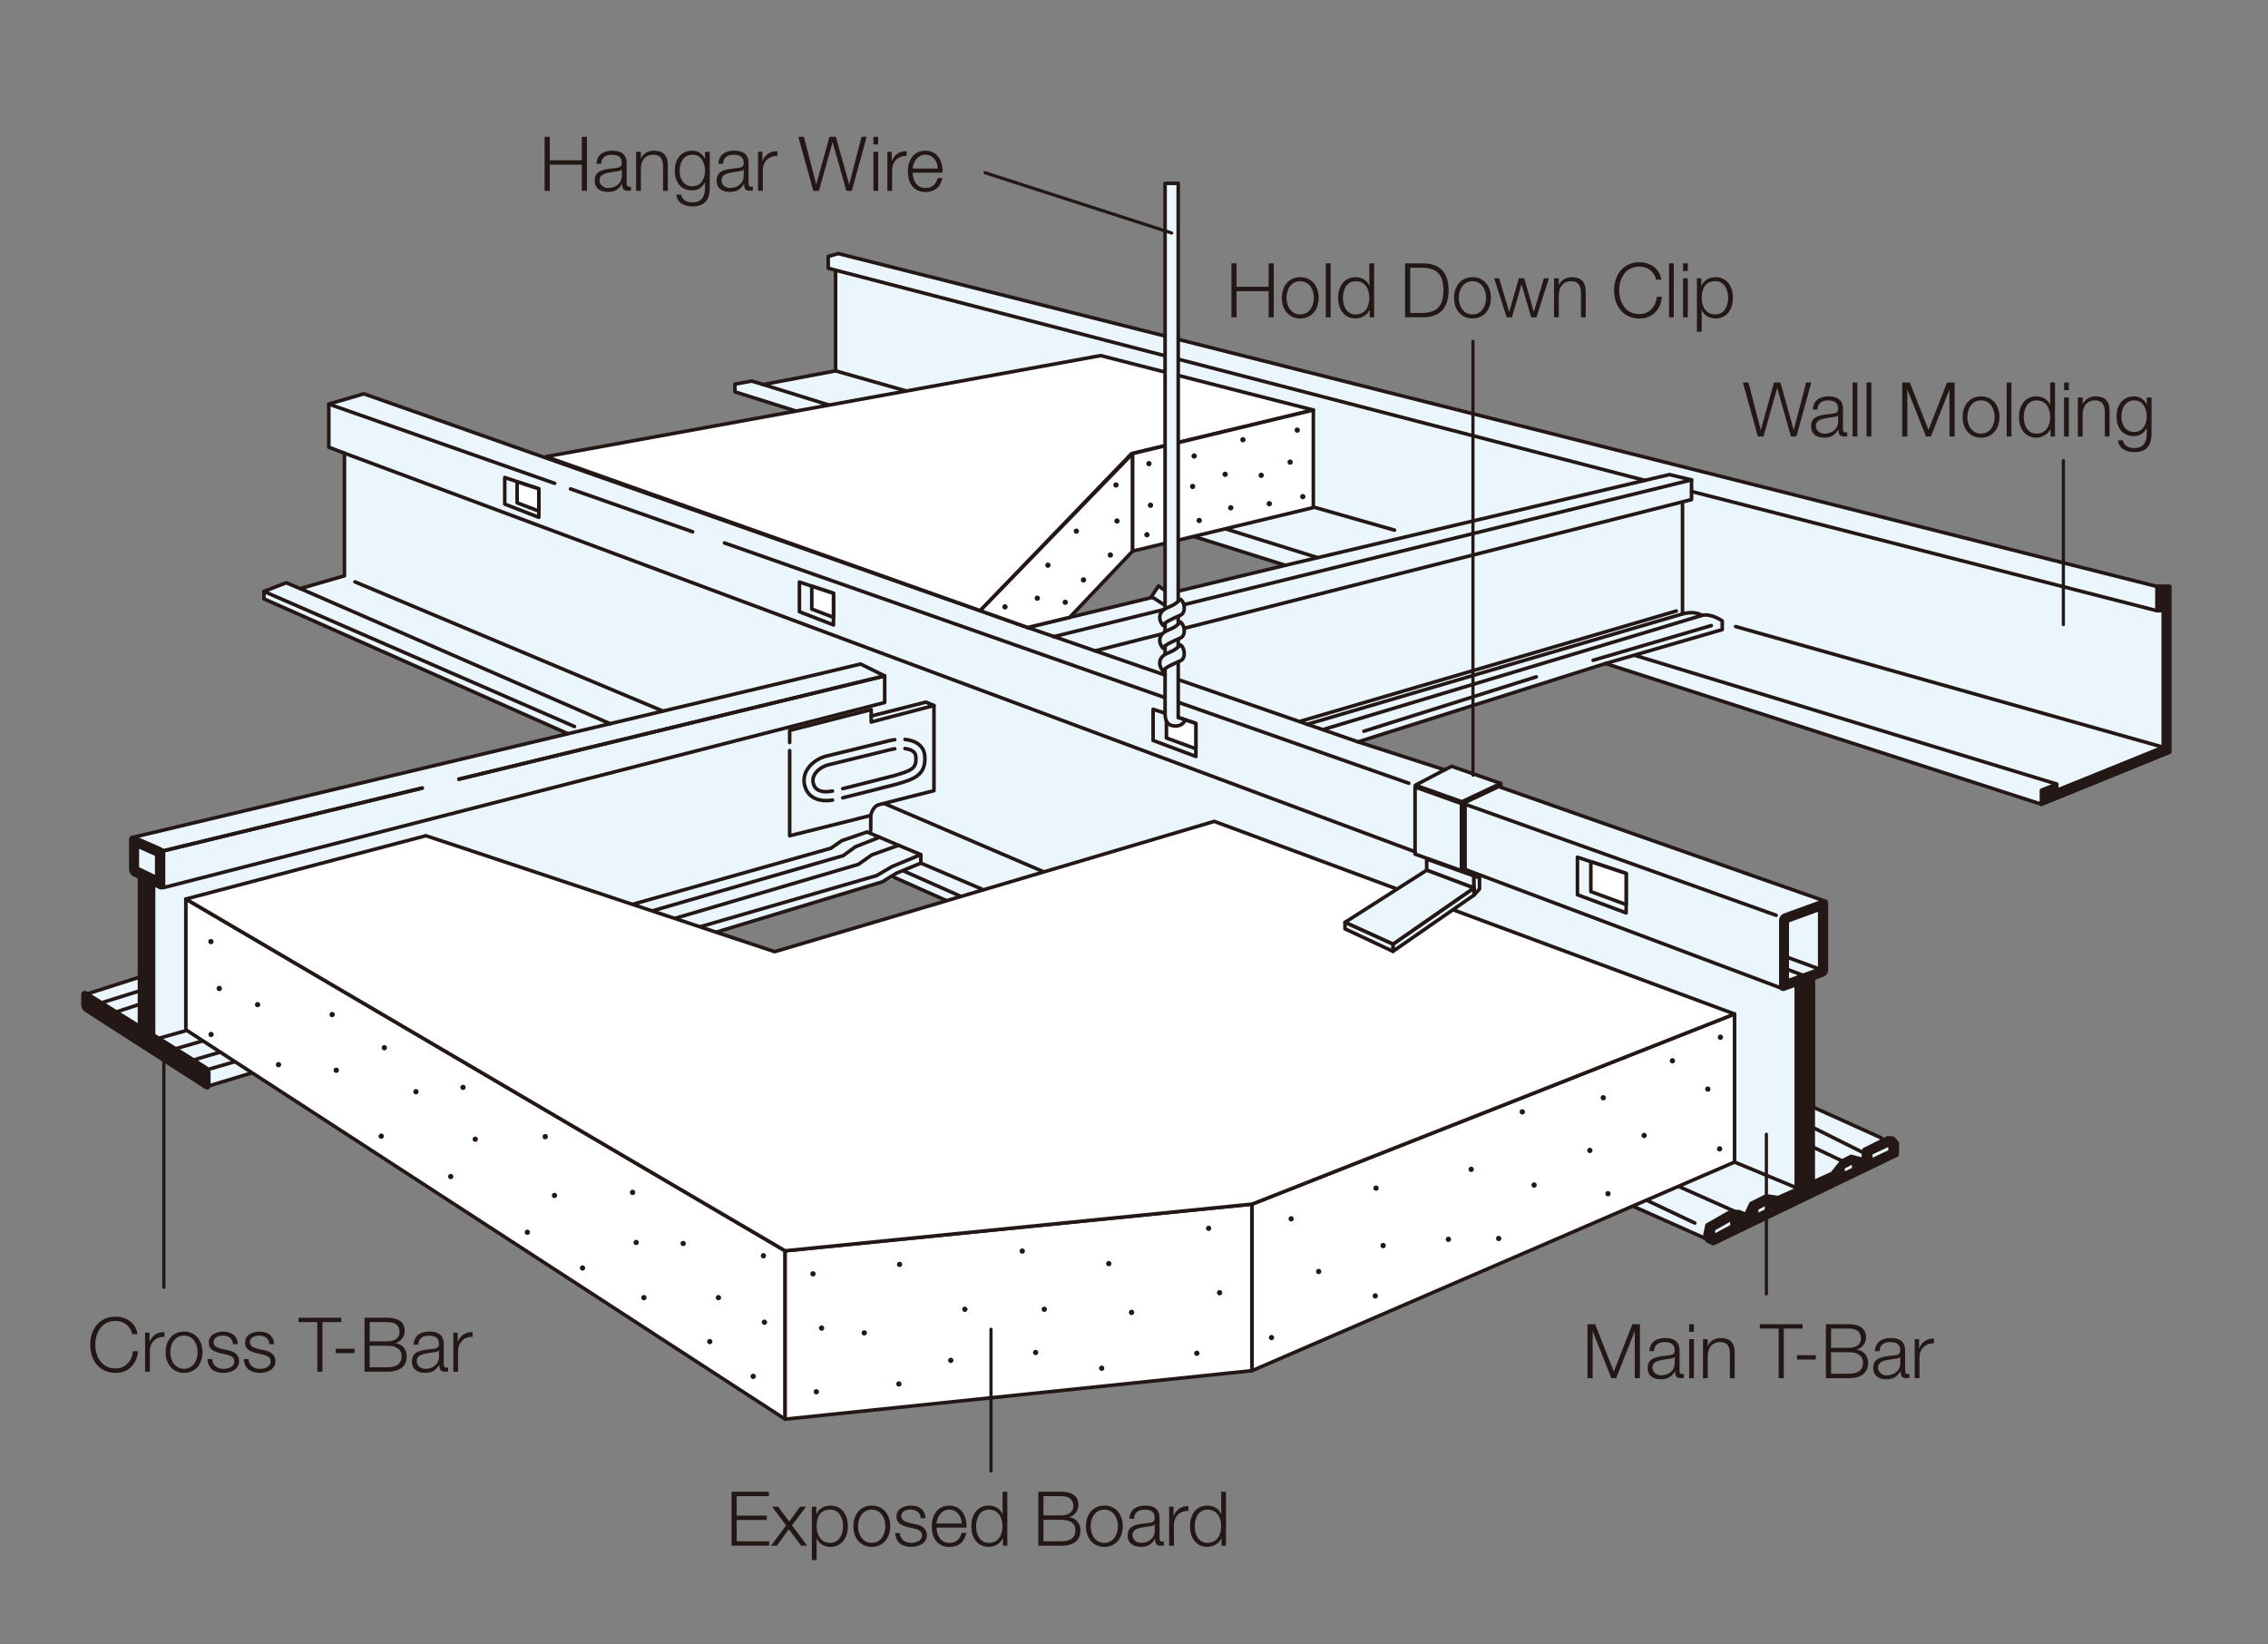 <?xml version="1.0" encoding="UTF-8"?>
<svg id="_レイヤー_2" data-name="レイヤー 2" xmlns="http://www.w3.org/2000/svg" width="400" height="290" viewBox="0 0 400 290">
  <rect x="0" y="0" width="400" height="290" fill="#808080" stroke="none"/>
  <defs>
    <style>
      .cls-1, .cls-2, .cls-3 {
        fill: none;
      }

      .cls-4 {
        fill: #fff;
      }

      .cls-4, .cls-2, .cls-5, .cls-6 {
        stroke-width: .63px;
      }

      .cls-4, .cls-2, .cls-5, .cls-6, .cls-3 {
        stroke: #231815;
        stroke-linecap: round;
        stroke-linejoin: round;
      }

      .cls-7, .cls-6 {
        fill: #eaf5fc;
      }

      .cls-8, .cls-5 {
        fill: #231815;
      }

      .cls-3 {
        stroke-width: .56px;
      }
    </style>
  </defs>
  <rect class="cls-1" x="0" y="-2.88" width="400" height="295.75"/>
  <g>
    <g>
      <path class="cls-7" d="M380.41,103.42L147.86,44.72l-1.79,.49v2.1l1.3,.34v17.75l-12.77,2.42-2.03-.61-2.94,.54v1.37l97.06,30.58-45.45,10.97-117.06-41.2-6.19,1.8v7.62l2.77,1.05v21.61l-7.79,2.26-2.49-1.03-3.92,1.53v1.3l53.61,23.79-76.9,18.31v6.09l1.34,.66v17.87l-9.43,2.82c-.29-.18-.54-.05-.54,.3v1.78c0,.35,.24,.78,.53,.97l21.12,13.56c.27,.17,.47,.05,.51-.23l120.37-36.5,.35-.17,143.72,63.77,30.61-14.82v-3.09l-12.05-5.45v-23.1l2.28-.93-.08-12.26-57.31-20.12v-.68l-8.66-3.02-1.24,.61-15.27-4.92,43.64-13.83,76.88,24.82,22.59-9.19v-29.22s-2.23,0-2.23,0Z"/>
      <polygon class="cls-2" points="36.69 188.6 154.61 154.41 157.32 152.82 162.4 150.71 158.48 149.07 155.12 147.65 152.93 146.72 148.47 148.25 146.54 149.59 27.96 183.12 36.69 188.6"/>
      <path class="cls-5" d="M36.82,191.45c0,.35-.24,.48-.53,.29l-21.12-13.56c-.29-.19-.53-.62-.53-.97v-1.78c0-.35,.24-.48,.54-.3l21.11,13.13c.29,.18,.54,.62,.54,.96v2.23Z"/>
      <polygon class="cls-5" points="27.08 183.61 24.6 182.35 24.6 153.91 27.08 155.17 27.08 183.61"/>
      <path class="cls-5" d="M28.78,156.15c0,.35-.25,.51-.57,.35l-4.57-2.25c-.31-.15-.57-.56-.57-.91v-5.27c0-.35,.26-.52,.58-.39l4.54,1.98c.32,.13,.58,.53,.58,.87v5.61Z"/>
      <polygon class="cls-6" points="27.64 154.78 24.22 153.12 24.22 149.2 27.64 150.72 27.64 154.78"/>
      <polyline class="cls-2" points="80.93 137.41 156.03 119.2 151.78 117.1 23.26 147.71 28.84 150.04 74.47 138.98"/>
      <path class="cls-2" d="M80.93,137.41c19.29-4.68,75.1-18.21,75.1-18.21v4.69L28.84,156.53v-6.49l45.62-11.07"/>
      <path class="cls-2" d="M164.72,124.42v15.02s-8.59,2.15-9.72,2.47c-1.15,.33-1.43,1.9-1.43,1.9l-14.3,3.58v-15.02"/>
      <polygon class="cls-2" points="164.72 124.42 153.65 127.33 153.65 126.27 163.3 123.82 164.72 124.42"/>
      <polyline class="cls-2" points="139.27 130.94 139.27 128.81 153.65 125.14 153.65 126.27"/>
      <polyline class="cls-2" points="31 184.94 148.72 150.89 150.86 149.33 155.12 147.65"/>
      <polyline class="cls-2" points="34.12 186.93 151.4 152.43 153.75 150.76 158.48 149.07"/>
      <polyline class="cls-2" points="36.57 191.58 155.62 155.51 158.1 153.99 162.4 152.21 162.4 150.71"/>
      <line class="cls-2" x1="15.41" y1="175.27" x2="24.6" y2="172.32"/>
      <line class="cls-2" x1="17.97" y1="176.82" x2="24.6" y2="174.75"/>
      <line class="cls-2" x1="20.51" y1="178.45" x2="24.6" y2="177.12"/>
      <polyline class="cls-2" points="100.02 129.33 46.55 105.61 46.55 104.3 50.47 102.77 52.96 103.8 60.75 101.54 60.75 79.92 57.99 78.87 57.99 71.26 64.17 69.45 181.24 110.66 226.69 99.69 129.62 69.1 129.62 67.74 132.57 67.2 134.6 67.81 147.37 65.4 147.37 47.65 146.07 47.3 146.07 45.21 147.86 44.72 380.41 103.42 382.64 103.42 382.64 132.64 360.04 141.83 283.16 117.01 239.52 130.83 254.79 135.76 256.03 135.14 264.68 138.16 264.68 138.84 322 158.96 322.07 171.22 319.79 172.15 319.79 195.25 331.84 200.69 331.84 203.79 301.23 218.6 157.23 154.51"/>
      <line class="cls-2" x1="147.37" y1="65.4" x2="245.95" y2="93.49"/>
      <line class="cls-2" x1="181.24" y1="110.66" x2="239.52" y2="130.83"/>
      <line class="cls-2" x1="319.79" y1="198.86" x2="328.7" y2="203.31"/>
      <line class="cls-2" x1="319.79" y1="202.31" x2="325.14" y2="204.85"/>
      <polygon class="cls-2" points="286.8 160.99 278.21 157.79 278.21 151.17 286.8 154.03 286.8 160.99"/>
      <polygon class="cls-4" points="286.8 159.52 280.57 157.23 280.57 151.96 286.8 154.03 286.8 159.52"/>
      <polygon class="cls-2" points="210.91 133.4 203.37 130.58 203.37 125.08 210.91 127.57 210.91 133.4"/>
      <polygon class="cls-4" points="210.91 132.05 205.72 130.14 205.72 125.87 210.91 127.57 210.91 132.05"/>
      <polygon class="cls-2" points="147 110.21 140.99 107.88 140.99 102.64 147 104.63 147 110.21"/>
      <polygon class="cls-4" points="147 108.87 143.17 107.41 143.17 103.39 147 104.63 147 108.87"/>
      <polygon class="cls-2" points="95.03 91.23 89.02 88.9 89.02 84.21 95.03 86.21 95.03 91.23"/>
      <polygon class="cls-4" points="95.03 90.13 91.2 88.67 91.2 84.96 95.03 86.21 95.03 90.13"/>
      <line class="cls-2" x1="134.6" y1="67.81" x2="232.3" y2="98.31"/>
      <polyline class="cls-2" points="185.8 112.28 298.33 84.63 298.33 88.1 193.16 114.78"/>
      <path class="cls-2" d="M283.16,117.01l20.59-5.98v-1.53s-1.95-1.39-3.61-.97c-.56-.42-1.81-.69-3.33-.28s-66.29,19.49-66.29,19.49"/>
      <line class="cls-2" x1="233.31" y1="128.67" x2="300.14" y2="108.53"/>
      <line class="cls-2" x1="240.54" y1="128.95" x2="270.96" y2="119.36"/>
      <line class="cls-2" x1="280.97" y1="116.44" x2="301.82" y2="110.32"/>
      <polyline class="cls-2" points="254.79 135.76 249.63 138.47 257.83 141.39 264.68 138.16"/>
      <line class="cls-2" x1="257.83" y1="141.77" x2="264.68" y2="138.54"/>
      <polygon class="cls-2" points="257.76 153.54 249.57 150.62 249.57 138.79 257.76 141.71 257.76 153.54"/>
      <polygon class="cls-2" points="258.39 152.99 257.76 153.54 257.76 141.45 258.39 141.83 258.39 152.99"/>
      <line class="cls-2" x1="258.31" y1="153.29" x2="314.14" y2="174.25"/>
      <path class="cls-5" d="M322.12,171.08c0,.35-.27,.73-.59,.85l-6.86,2.49c-.33,.12-.59-.07-.59-.42v-11.74c0-.35,.27-.73,.59-.85l6.86-2.49c.33-.12,.59,.07,.59,.42v11.74Z"/>
      <line class="cls-2" x1="258.39" y1="141.83" x2="313.25" y2="161.41"/>
      <line class="cls-2" x1="97.83" y1="85.24" x2="57.99" y2="71.26"/>
      <line class="cls-2" x1="122.16" y1="93.78" x2="100.62" y2="86.22"/>
      <line class="cls-2" x1="248.46" y1="138.12" x2="127.77" y2="95.75"/>
      <line class="cls-2" x1="46.55" y1="104.3" x2="101.32" y2="128.12"/>
      <line class="cls-2" x1="62.6" y1="102.61" x2="116.87" y2="125.38"/>
      <line class="cls-2" x1="52.96" y1="103.8" x2="107.62" y2="127.63"/>
      <line class="cls-2" x1="173.14" y1="156.78" x2="162.4" y2="152.21"/>
      <line class="cls-2" x1="169.47" y1="158.08" x2="159.36" y2="153.59"/>
      <line class="cls-2" x1="60.75" y1="79.92" x2="249.57" y2="150.21"/>
      <polyline class="cls-2" points="226.69 99.69 294.44 83.69 298.33 84.63"/>
      <line class="cls-2" x1="296.74" y1="88.64" x2="296.74" y2="108.25"/>
      <line class="cls-2" x1="380.41" y1="107.7" x2="298.33" y2="86.67"/>
      <polygon class="cls-5" points="360.04 141.83 360.04 139.36 362.74 138.27 362.74 139.37 381.52 131.77 381.52 107.7 380.41 107.7 380.41 103.42 382.64 103.42 382.64 132.64 360.04 141.83"/>
      <line class="cls-2" x1="288.36" y1="115.58" x2="362.74" y2="138.27"/>
      <line class="cls-2" x1="306.1" y1="110.49" x2="381.52" y2="131.77"/>
      <line class="cls-2" x1="147.37" y1="47.65" x2="290" y2="84.69"/>
      <line class="cls-2" x1="156" y1="141.72" x2="185.59" y2="154.39"/>
      <line class="cls-2" x1="153.57" y1="143.82" x2="153.57" y2="146.47"/>
      <g>
        <polygon class="cls-4" points="172.88 107.69 96.3 80.53 194.12 62.71 231.63 72.31 199.57 79.99 172.88 107.69"/>
        <polygon class="cls-4" points="172.88 107.69 181.24 110.66 188.66 108.87 199.76 97.19 199.76 79.99 172.88 107.69"/>
        <polygon class="cls-4" points="231.63 89.51 199.76 97.19 199.76 79.99 231.63 72.31 231.63 89.51"/>
        <g>
          <path class="cls-8" d="M177.72,107.02c0,.26-.21,.47-.47,.47s-.47-.21-.47-.47,.21-.47,.47-.47,.47,.21,.47,.47Z"/>
          <path class="cls-8" d="M183.41,105.49c0,.26-.21,.47-.47,.47s-.47-.21-.47-.47,.21-.47,.47-.47,.47,.21,.47,.47Z"/>
          <path class="cls-8" d="M185.29,99.67c0,.26-.21,.47-.47,.47s-.47-.21-.47-.47,.21-.47,.47-.47,.47,.21,.47,.47Z"/>
          <path class="cls-8" d="M188.34,106.21c0,.26-.21,.47-.47,.47s-.47-.21-.47-.47,.21-.47,.47-.47,.47,.21,.47,.47Z"/>
          <circle class="cls-8" cx="191.09" cy="102.27" r=".47"/>
          <path class="cls-8" d="M190.3,93.67c0,.26-.21,.47-.47,.47s-.47-.21-.47-.47,.21-.47,.47-.47,.47,.21,.47,.47Z"/>
          <circle class="cls-8" cx="195.83" cy="97.88" r=".47"/>
          <path class="cls-8" d="M197.47,91.88c0,.26-.21,.47-.47,.47s-.47-.21-.47-.47,.21-.47,.47-.47,.47,.21,.47,.47Z"/>
          <path class="cls-8" d="M197.29,85.52c0,.26-.21,.47-.47,.47s-.47-.21-.47-.47,.21-.47,.47-.47,.47,.21,.47,.47Z"/>
          <path class="cls-8" d="M203.11,81.76c0,.26-.21,.47-.47,.47s-.47-.21-.47-.47,.21-.47,.47-.47,.47,.21,.47,.47Z"/>
          <path class="cls-8" d="M211.08,80.42c0,.26-.21,.47-.47,.47s-.47-.21-.47-.47,.21-.47,.47-.47,.47,.21,.47,.47Z"/>
          <path class="cls-8" d="M219.68,77.55c0,.26-.21,.47-.47,.47s-.47-.21-.47-.47,.21-.47,.47-.47,.47,.21,.47,.47Z"/>
          <path class="cls-8" d="M229.26,75.85c0,.26-.21,.47-.47,.47s-.47-.21-.47-.47,.21-.47,.47-.47,.47,.21,.47,.47Z"/>
          <path class="cls-8" d="M228.01,81.49c0,.26-.21,.47-.47,.47s-.47-.21-.47-.47,.21-.47,.47-.47,.47,.21,.47,.47Z"/>
          <path class="cls-8" d="M230.24,87.58c0,.26-.21,.47-.47,.47s-.47-.21-.47-.47,.21-.47,.47-.47,.47,.21,.47,.47Z"/>
          <path class="cls-8" d="M222.9,83.82c0,.26-.21,.47-.47,.47s-.47-.21-.47-.47,.21-.47,.47-.47,.47,.21,.47,.47Z"/>
          <path class="cls-8" d="M224.33,88.83c0,.26-.21,.47-.47,.47s-.47-.21-.47-.47,.21-.47,.47-.47,.47,.21,.47,.47Z"/>
          <path class="cls-8" d="M217.53,89.55c0,.26-.21,.47-.47,.47s-.47-.21-.47-.47,.21-.47,.47-.47,.47,.21,.47,.47Z"/>
          <path class="cls-8" d="M216.54,83.64c0,.26-.21,.47-.47,.47s-.47-.21-.47-.47,.21-.47,.47-.47,.47,.21,.47,.47Z"/>
          <path class="cls-8" d="M210.81,85.79c0,.26-.21,.47-.47,.47s-.47-.21-.47-.47,.21-.47,.47-.47,.47,.21,.47,.47Z"/>
          <path class="cls-8" d="M211.97,91.79c0,.26-.21,.47-.47,.47s-.47-.21-.47-.47,.21-.47,.47-.47,.47,.21,.47,.47Z"/>
          <path class="cls-8" d="M203.38,89.1c0,.26-.21,.47-.47,.47s-.47-.21-.47-.47,.21-.47,.47-.47,.47,.21,.47,.47Z"/>
          <path class="cls-8" d="M202.75,94.3c0,.26-.21,.47-.47,.47s-.47-.21-.47-.47,.21-.47,.47-.47,.47,.21,.47,.47Z"/>
        </g>
      </g>
      <polygon class="cls-5" points="319.79 208.13 316.8 209.45 316.8 173.28 319.79 171.96 319.79 208.13"/>
      <line class="cls-2" x1="298.91" y1="215.68" x2="289.64" y2="211.3"/>
      <line class="cls-2" x1="295.07" y1="208.79" x2="306.99" y2="214.09"/>
      <line class="cls-2" x1="305.92" y1="204.93" x2="316.8" y2="209.45"/>
      <g>
        <path class="cls-2" d="M148.64,140.69l2.02-.5,7.51-1.91,.26-.08c2.61-.77,5.08-1.5,4.64-5.12-.1-.81-.54-1.49-1.27-1.98-.59-.39-1.35-.61-2.18-.7"/>
        <path class="cls-2" d="M159.61,132.01c.51,.07,.98,.2,1.32,.42,.35,.23,.53,.5,.57,.85,.26,2.19-.64,2.57-3.53,3.42l-.26,.08-7.43,1.89-1.65,.41"/>
        <path class="cls-2" d="M146.82,139.5c-1.21,.23-2.82,.25-3.31-1.12-.21-.57-.18-1.13,.08-1.65,.39-.79,1.3-1.49,2.37-1.82,0,0,10.99-2.69,11-2.69,.28-.08,.56-.13,.84-.17"/>
        <path class="cls-2" d="M157.8,130.44c-.42,.06-.85,.13-1.28,.26,.01,0,.04,0,.05-.01l-11.07,2.71c-1.49,.46-2.73,1.45-3.31,2.63-.45,.91-.51,1.91-.15,2.89,.64,1.77,2.4,2.54,4.79,2.18"/>
      </g>
      <g>
        <polygon class="cls-6" points="206.33 104.74 204.32 103.33 203.08 105.21 205.73 106.92 206.33 104.74"/>
        <path class="cls-6" d="M207.8,126.56s.8,.21,1.18,.39c-.21,.73-.94,1.14-1.88,1.07-1.11-.09-1.62-.77-1.62-2.22V32.34h2.32V126.56Z"/>
        <path class="cls-6" d="M208.17,105.68c.77,.43,1.07,2.35,0,2.82-.54,.24-2.97,1.24-3.04,1.8-.56-.56-1.2-2.14,.56-3.04,.67-.34,1.58-.56,2.48-1.58Z"/>
        <path class="cls-6" d="M208.17,109.7c.77,.43,1.07,2.35,0,2.82-.54,.24-2.97,1.24-3.04,1.8-.56-.56-1.2-2.14,.56-3.04,.67-.34,1.58-.56,2.48-1.58Z"/>
        <path class="cls-6" d="M208.17,113.72c.77,.43,1.07,2.35,0,2.82-.54,.24-2.97,1.24-3.04,1.8-.56-.56-1.2-2.14,.56-3.04,.67-.34,1.58-.56,2.48-1.58Z"/>
      </g>
      <g>
        <polygon class="cls-4" points="138.47 250.27 32.78 181.6 32.78 158.54 138.47 220.58 138.47 250.27"/>
        <polygon class="cls-4" points="138.47 250.27 220.82 241.72 220.82 212.35 138.47 220.58 138.47 250.27"/>
        <polygon class="cls-4" points="305.92 204.93 220.82 241.72 220.82 212.35 305.92 178.82 305.92 204.93"/>
        <g>
          <path class="cls-8" d="M37.67,166.05c0,.26-.21,.47-.47,.47s-.47-.21-.47-.47,.21-.47,.47-.47,.47,.21,.47,.47Z"/>
          <circle class="cls-8" cx="38.67" cy="174.32" r=".47"/>
          <path class="cls-8" d="M45.9,177.17c0,.26-.21,.47-.47,.47s-.47-.21-.47-.47,.21-.47,.47-.47,.47,.21,.47,.47Z"/>
          <path class="cls-8" d="M37.7,182.43c0,.26-.21,.47-.47,.47s-.47-.21-.47-.47,.21-.47,.47-.47,.47,.21,.47,.47Z"/>
          <path class="cls-8" d="M49.59,187.75c0,.26-.21,.47-.47,.47s-.47-.21-.47-.47,.21-.47,.47-.47,.47,.21,.47,.47Z"/>
          <path class="cls-8" d="M59.05,178.92c0,.26-.21,.47-.47,.47s-.47-.21-.47-.47,.21-.47,.47-.47,.47,.21,.47,.47Z"/>
          <circle class="cls-8" cx="59.3" cy="188.74" r=".47"/>
          <path class="cls-8" d="M68.25,184.77c0,.26-.21,.47-.47,.47s-.47-.21-.47-.47,.21-.47,.47-.47,.47,.21,.47,.47Z"/>
          <path class="cls-8" d="M73.83,192.52c0,.26-.21,.47-.47,.47s-.47-.21-.47-.47,.21-.47,.47-.47,.47,.21,.47,.47Z"/>
          <path class="cls-8" d="M67.71,200.37c0,.26-.21,.47-.47,.47s-.47-.21-.47-.47,.21-.47,.47-.47,.47,.21,.47,.47Z"/>
          <path class="cls-8" d="M79.96,207.48c0,.26-.21,.47-.47,.47s-.47-.21-.47-.47,.21-.47,.47-.47,.47,.21,.47,.47Z"/>
          <circle class="cls-8" cx="96.16" cy="200.45" r=".47"/>
          <path class="cls-8" d="M98.26,210.82c0,.26-.21,.47-.47,.47s-.47-.21-.47-.47,.21-.47,.47-.47,.47,.21,.47,.47Z"/>
          <circle class="cls-8" cx="111.57" cy="210.28" r=".47"/>
          <path class="cls-8" d="M112.67,219.11c0,.26-.21,.47-.47,.47s-.47-.21-.47-.47,.21-.47,.47-.47,.47,.21,.47,.47Z"/>
          <path class="cls-8" d="M103.21,223.61c0,.26-.21,.47-.47,.47s-.47-.21-.47-.47,.21-.47,.47-.47,.47,.21,.47,.47Z"/>
          <path class="cls-8" d="M114.03,228.84c0,.26-.21,.47-.47,.47s-.47-.21-.47-.47,.21-.47,.47-.47,.47,.21,.47,.47Z"/>
          <path class="cls-8" d="M120.96,219.29c0,.26-.21,.47-.47,.47s-.47-.21-.47-.47,.21-.47,.47-.47,.47,.21,.47,.47Z"/>
          <path class="cls-8" d="M135.11,221.45c0,.26-.21,.47-.47,.47s-.47-.21-.47-.47,.21-.47,.47-.47,.47,.21,.47,.47Z"/>
          <path class="cls-8" d="M127.18,228.84c0,.26-.21,.47-.47,.47s-.47-.21-.47-.47,.21-.47,.47-.47,.47,.21,.47,.47Z"/>
          <path class="cls-8" d="M125.65,236.59c0,.26-.21,.47-.47,.47s-.47-.21-.47-.47,.21-.47,.47-.47,.47,.21,.47,.47Z"/>
          <path class="cls-8" d="M135.29,233.17c0,.26-.21,.47-.47,.47s-.47-.21-.47-.47,.21-.47,.47-.47,.47,.21,.47,.47Z"/>
          <path class="cls-8" d="M133.31,242.72c0,.26-.21,.47-.47,.47s-.47-.21-.47-.47,.21-.47,.47-.47,.47,.21,.47,.47Z"/>
          <path class="cls-8" d="M93.48,217.31c0,.26-.21,.47-.47,.47s-.47-.21-.47-.47,.21-.47,.47-.47,.47,.21,.47,.47Z"/>
          <path class="cls-8" d="M82.13,191.76c0,.26-.21,.47-.47,.47s-.47-.21-.47-.47,.21-.47,.47-.47,.47,.21,.47,.47Z"/>
          <path class="cls-8" d="M84.29,200.9c0,.26-.21,.47-.47,.47s-.47-.21-.47-.47,.21-.47,.47-.47,.47,.21,.47,.47Z"/>
        </g>
        <g>
          <path class="cls-8" d="M143.85,224.64c0,.26-.21,.47-.47,.47s-.47-.21-.47-.47,.21-.47,.47-.47,.47,.21,.47,.47Z"/>
          <path class="cls-8" d="M145.37,234.21c0,.26-.21,.47-.47,.47s-.47-.21-.47-.47,.21-.47,.47-.47,.47,.21,.47,.47Z"/>
          <path class="cls-8" d="M144.44,245.44c0,.26-.21,.47-.47,.47s-.47-.21-.47-.47,.21-.47,.47-.47,.47,.21,.47,.47Z"/>
          <path class="cls-8" d="M152.9,235.05c0,.26-.21,.47-.47,.47s-.47-.21-.47-.47,.21-.47,.47-.47,.47,.21,.47,.47Z"/>
          <path class="cls-8" d="M159,244.06c0,.26-.21,.47-.47,.47s-.47-.21-.47-.47,.21-.47,.47-.47,.47,.21,.47,.47Z"/>
          <path class="cls-8" d="M168.15,239.9c0,.26-.21,.47-.47,.47s-.47-.21-.47-.47,.21-.47,.47-.47,.47,.21,.47,.47Z"/>
          <path class="cls-8" d="M170.64,230.89c0,.26-.21,.47-.47,.47s-.47-.21-.47-.47,.21-.47,.47-.47,.47,.21,.47,.47Z"/>
          <path class="cls-8" d="M180.76,220.63c0,.26-.21,.47-.47,.47s-.47-.21-.47-.47,.21-.47,.47-.47,.47,.21,.47,.47Z"/>
          <path class="cls-8" d="M184.65,230.89c0,.26-.21,.47-.47,.47s-.47-.21-.47-.47,.21-.47,.47-.47,.47,.21,.47,.47Z"/>
          <path class="cls-8" d="M183.12,238.51c0,.26-.21,.47-.47,.47s-.47-.21-.47-.47,.21-.47,.47-.47,.47,.21,.47,.47Z"/>
          <path class="cls-8" d="M196.02,222.84c0,.26-.21,.47-.47,.47s-.47-.21-.47-.47,.21-.47,.47-.47,.47,.21,.47,.47Z"/>
          <circle class="cls-8" cx="199.57" cy="231.44" r=".47"/>
          <path class="cls-8" d="M194.77,241.29c0,.26-.21,.47-.47,.47s-.47-.21-.47-.47,.21-.47,.47-.47,.47,.21,.47,.47Z"/>
          <path class="cls-8" d="M211.55,238.65c0,.26-.21,.47-.47,.47s-.47-.21-.47-.47,.21-.47,.47-.47,.47,.21,.47,.47Z"/>
          <path class="cls-8" d="M215.57,227.97c0,.26-.21,.47-.47,.47s-.47-.21-.47-.47,.21-.47,.47-.47,.47,.21,.47,.47Z"/>
          <path class="cls-8" d="M213.63,216.61c0,.26-.21,.47-.47,.47s-.47-.21-.47-.47,.21-.47,.47-.47,.47,.21,.47,.47Z"/>
          <path class="cls-8" d="M159.13,222.98c0,.26-.21,.47-.47,.47s-.47-.21-.47-.47,.21-.47,.47-.47,.47,.21,.47,.47Z"/>
        </g>
        <g>
          <path class="cls-8" d="M228.19,214.94c0,.26-.21,.47-.47,.47s-.47-.21-.47-.47,.21-.47,.47-.47,.47,.21,.47,.47Z"/>
          <path class="cls-8" d="M233.04,224.23c0,.26-.21,.47-.47,.47s-.47-.21-.47-.47,.21-.47,.47-.47,.47,.21,.47,.47Z"/>
          <path class="cls-8" d="M224.72,235.88c0,.26-.21,.47-.47,.47s-.47-.21-.47-.47,.21-.47,.47-.47,.47,.21,.47,.47Z"/>
          <path class="cls-8" d="M243.02,228.53c0,.26-.21,.47-.47,.47s-.47-.21-.47-.47,.21-.47,.47-.47,.47,.21,.47,.47Z"/>
          <circle class="cls-8" cx="243.94" cy="219.66" r=".47"/>
          <circle class="cls-8" cx="242.69" cy="209.53" r=".47"/>
          <path class="cls-8" d="M259.94,206.21c0,.26-.21,.47-.47,.47s-.47-.21-.47-.47,.21-.47,.47-.47,.47,.21,.47,.47Z"/>
          <path class="cls-8" d="M255.92,218.55c0,.26-.21,.47-.47,.47s-.47-.21-.47-.47,.21-.47,.47-.47,.47,.21,.47,.47Z"/>
          <path class="cls-8" d="M264.79,218.41c0,.26-.21,.47-.47,.47s-.47-.21-.47-.47,.21-.47,.47-.47,.47,.21,.47,.47Z"/>
          <path class="cls-8" d="M271.03,208.98c0,.26-.21,.47-.47,.47s-.47-.21-.47-.47,.21-.47,.47-.47,.47,.21,.47,.47Z"/>
          <circle class="cls-8" cx="268.48" cy="196.08" r=".47"/>
          <path class="cls-8" d="M283.23,193.59c0,.26-.21,.47-.47,.47s-.47-.21-.47-.47,.21-.47,.47-.47,.47,.21,.47,.47Z"/>
          <path class="cls-8" d="M280.87,202.88c0,.26-.21,.47-.47,.47s-.47-.21-.47-.47,.21-.47,.47-.47,.47,.21,.47,.47Z"/>
          <path class="cls-8" d="M284.06,210.51c0,.26-.21,.47-.47,.47s-.47-.21-.47-.47,.21-.47,.47-.47,.47,.21,.47,.47Z"/>
          <path class="cls-8" d="M290.44,200.24c0,.26-.21,.47-.47,.47s-.47-.21-.47-.47,.21-.47,.47-.47,.47,.21,.47,.47Z"/>
          <path class="cls-8" d="M295.43,187.07c0,.26-.21,.47-.47,.47s-.47-.21-.47-.47,.21-.47,.47-.47,.47,.21,.47,.47Z"/>
          <path class="cls-8" d="M303.89,182.91c0,.26-.21,.47-.47,.47s-.47-.21-.47-.47,.21-.47,.47-.47,.47,.21,.47,.47Z"/>
          <path class="cls-8" d="M301.67,192.06c0,.26-.21,.47-.47,.47s-.47-.21-.47-.47,.21-.47,.47-.47,.47,.21,.47,.47Z"/>
          <path class="cls-8" d="M303.75,202.6c0,.26-.21,.47-.47,.47s-.47-.21-.47-.47,.21-.47,.47-.47,.47,.21,.47,.47Z"/>
        </g>
        <polygon class="cls-4" points="32.78 158.54 75.12 147.38 136.63 167.83 214.16 144.85 305.92 178.82 220.82 212.35 138.47 220.58 32.78 158.54"/>
      </g>
      <g>
        <polygon class="cls-6" points="259.95 156.59 251.62 153.46 251.62 151.5 259.95 154.46 259.95 156.59"/>
        <polygon class="cls-6" points="260.94 156.77 259.98 157.84 259.95 154.46 260.94 154.8 260.94 156.77"/>
        <polygon class="cls-6" points="259.98 157.84 245.67 167.77 245.67 166.5 259.98 156.59 259.98 157.84"/>
        <polygon class="cls-6" points="245.67 166.5 237.21 162.66 251.62 153.46 259.95 156.59 245.67 166.5"/>
        <polygon class="cls-6" points="245.67 167.77 237.21 163.8 237.21 162.66 245.67 166.5 245.67 167.77"/>
      </g>
      <line class="cls-2" x1="229.28" y1="127.21" x2="295.65" y2="107.75"/>
      <g>
        <polygon class="cls-5" points="301.09 218.82 302.17 219.32 334.58 203.68 334.64 201.59 333.89 200.73 333 200.63 328.75 202.73 328.58 204.48 326.48 203.92 324.84 204.77 323.14 206.92 313.6 211.2 311.53 210.88 308.8 212.25 307.91 214.16 306.7 213.67 305.22 213.67 301.07 216.03 300.69 217.81 301.09 218.82"/>
        <polygon class="cls-6" points="333.34 203.05 329.94 204.66 329.94 203.38 333.34 201.78 333.34 203.05"/>
        <polygon class="cls-6" points="305.45 216.26 302.18 217.99 302.18 216.78 305.45 214.92 305.45 216.26"/>
        <polygon class="cls-6" points="311.69 213.43 309.82 214.33 309.82 213.12 311.69 212.15 311.69 213.43"/>
        <polygon class="cls-6" points="326.93 206.17 325.06 207.08 325.06 205.86 326.93 204.89 326.93 206.17"/>
      </g>
      <path class="cls-6" d="M320.94,170.6c0,.17-.13,.36-.3,.42l-5.13,1.87c-.16,.06-.3-.03-.3-.21v-9.93c0-.17,.13-.36,.3-.42l5.13-1.87c.16-.06,.3,.03,.3,.21v9.93Z"/>
      <line class="cls-2" x1="315.23" y1="168.82" x2="320.94" y2="170.91"/>
      <line class="cls-2" x1="315.23" y1="170.95" x2="317.94" y2="171.97"/>
    </g>
    <line class="cls-3" x1="173.72" y1="30.46" x2="206.65" y2="41.09"/>
    <line class="cls-3" x1="259.78" y1="60.21" x2="259.78" y2="136.71"/>
    <line class="cls-3" x1="363.91" y1="81.23" x2="363.91" y2="110.15"/>
    <line class="cls-3" x1="311.53" y1="200.02" x2="311.53" y2="228.17"/>
    <line class="cls-3" x1="174.78" y1="234.42" x2="174.78" y2="259.41"/>
    <line class="cls-3" x1="28.9" y1="187.27" x2="28.9" y2="227.03"/>
    <g>
      <path class="cls-8" d="M96.05,24.13h.91v4.13h5.65v-4.13h.91v9.52h-.91v-4.61h-5.65v4.61h-.91v-9.52Z"/>
      <path class="cls-8" d="M105.2,28.88c.08-1.61,1.21-2.31,2.79-2.31,1.21,0,2.53,.37,2.53,2.21v3.65c0,.32,.16,.51,.49,.51,.09,0,.2-.03,.27-.05v.71c-.19,.04-.32,.05-.55,.05-.85,0-.99-.48-.99-1.2h-.03c-.59,.89-1.19,1.4-2.51,1.4s-2.31-.63-2.31-2.01c0-1.93,1.88-2,3.69-2.21,.69-.08,1.08-.17,1.08-.93,0-1.13-.81-1.41-1.8-1.41-1.04,0-1.81,.48-1.84,1.6h-.84Zm4.48,1.01h-.03c-.11,.2-.48,.27-.71,.31-1.43,.25-3.2,.24-3.2,1.59,0,.84,.75,1.36,1.53,1.36,1.28,0,2.41-.81,2.4-2.16v-1.09Z"/>
      <path class="cls-8" d="M112.19,26.77h.84v1.19h.03c.31-.83,1.23-1.39,2.2-1.39,1.93,0,2.52,1.01,2.52,2.65v4.43h-.84v-4.29c0-1.19-.39-2.08-1.75-2.08s-2.13,1.01-2.16,2.36v4.01h-.84v-6.88Z"/>
      <path class="cls-8" d="M125.18,33.09c-.01,2.05-.8,3.31-3.05,3.31-1.37,0-2.73-.61-2.85-2.08h.84c.19,1.01,1.08,1.37,2.01,1.37,1.55,0,2.21-.92,2.21-2.6v-.93h-.03c-.39,.84-1.2,1.41-2.19,1.41-2.2,0-3.11-1.57-3.11-3.53s1.12-3.47,3.11-3.47c1,0,1.85,.63,2.19,1.39h.03v-1.19h.84v6.32Zm-.84-2.96c0-1.35-.63-2.85-2.21-2.85s-2.27,1.43-2.27,2.85,.72,2.73,2.27,2.73c1.45,0,2.21-1.33,2.21-2.73Z"/>
      <path class="cls-8" d="M126.7,28.88c.08-1.61,1.21-2.31,2.79-2.31,1.21,0,2.53,.37,2.53,2.21v3.65c0,.32,.16,.51,.49,.51,.09,0,.2-.03,.27-.05v.71c-.19,.04-.32,.05-.55,.05-.85,0-.99-.48-.99-1.2h-.03c-.59,.89-1.19,1.4-2.51,1.4s-2.31-.63-2.31-2.01c0-1.93,1.88-2,3.69-2.21,.69-.08,1.08-.17,1.08-.93,0-1.13-.81-1.41-1.8-1.41-1.04,0-1.81,.48-1.84,1.6h-.84Zm4.48,1.01h-.03c-.11,.2-.48,.27-.71,.31-1.43,.25-3.2,.24-3.2,1.59,0,.84,.75,1.36,1.53,1.36,1.28,0,2.41-.81,2.4-2.16v-1.09Z"/>
      <path class="cls-8" d="M133.7,26.77h.77v1.61h.03c.43-1.11,1.36-1.76,2.6-1.71v.84c-1.52-.08-2.56,1.04-2.56,2.47v3.67h-.84v-6.88Z"/>
      <path class="cls-8" d="M140.81,24.13h.97l2.16,8.34h.03l2.32-8.34h1.13l2.33,8.34h.03l2.17-8.34h.91l-2.63,9.52h-.96l-2.41-8.52h-.03l-2.4,8.52h-.99l-2.64-9.52Z"/>
      <path class="cls-8" d="M154.04,24.13h.84v1.35h-.84v-1.35Zm0,2.64h.84v6.88h-.84v-6.88Z"/>
      <path class="cls-8" d="M156.5,26.77h.77v1.61h.03c.43-1.11,1.36-1.76,2.6-1.71v.84c-1.52-.08-2.56,1.04-2.56,2.47v3.67h-.84v-6.88Z"/>
      <path class="cls-8" d="M160.95,30.44c.01,1.23,.65,2.71,2.27,2.71,1.23,0,1.89-.72,2.16-1.76h.84c-.36,1.56-1.27,2.47-3,2.47-2.19,0-3.11-1.68-3.11-3.64,0-1.81,.92-3.64,3.11-3.64s3.09,1.93,3.03,3.87h-5.29Zm4.45-.71c-.04-1.27-.83-2.45-2.19-2.45s-2.13,1.2-2.27,2.45h4.45Z"/>
    </g>
    <g>
      <path class="cls-8" d="M217.18,46.44h.91v4.13h5.65v-4.13h.91v9.52h-.91v-4.61h-5.65v4.61h-.91v-9.52Z"/>
      <path class="cls-8" d="M232.57,52.52c0,1.97-1.15,3.64-3.25,3.64s-3.25-1.67-3.25-3.64,1.15-3.64,3.25-3.64,3.25,1.67,3.25,3.64Zm-5.67,0c0,1.47,.8,2.93,2.41,2.93s2.41-1.47,2.41-2.93-.8-2.93-2.41-2.93-2.41,1.47-2.41,2.93Z"/>
      <path class="cls-8" d="M233.83,46.44h.84v9.52h-.84v-9.52Z"/>
      <path class="cls-8" d="M242.34,55.96h-.77v-1.31h-.03c-.36,.89-1.45,1.51-2.45,1.51-2.09,0-3.09-1.69-3.09-3.64s1-3.64,3.09-3.64c1.03,0,2.03,.52,2.39,1.51h.03v-3.95h.84v9.52Zm-3.25-.51c1.79,0,2.41-1.51,2.41-2.93s-.63-2.93-2.41-2.93c-1.6,0-2.25,1.51-2.25,2.93s.65,2.93,2.25,2.93Z"/>
      <path class="cls-8" d="M247.81,46.44h3.29c2.87,.07,4.38,1.64,4.38,4.76s-1.51,4.69-4.38,4.76h-3.29v-9.52Zm.91,8.75h1.93c2.73,.01,3.92-1.15,3.92-3.99s-1.19-4-3.92-3.99h-1.93v7.97Z"/>
      <path class="cls-8" d="M262.95,52.52c0,1.97-1.15,3.64-3.25,3.64s-3.25-1.67-3.25-3.64,1.15-3.64,3.25-3.64,3.25,1.67,3.25,3.64Zm-5.67,0c0,1.47,.8,2.93,2.41,2.93s2.41-1.47,2.41-2.93-.8-2.93-2.41-2.93-2.41,1.47-2.41,2.93Z"/>
      <path class="cls-8" d="M263.51,49.08h.89l1.76,5.89h.03l1.68-5.89h.95l1.68,5.89h.03l1.76-5.89h.89l-2.21,6.88h-.92l-1.69-5.79h-.03l-1.68,5.79h-.92l-2.21-6.88Z"/>
      <path class="cls-8" d="M274.08,49.08h.84v1.19h.03c.31-.83,1.23-1.39,2.2-1.39,1.93,0,2.52,1.01,2.52,2.65v4.43h-.84v-4.29c0-1.19-.39-2.08-1.75-2.08s-2.13,1.01-2.16,2.36v4.01h-.84v-6.88Z"/>
      <path class="cls-8" d="M292.08,49.32c-.32-1.47-1.53-2.31-2.92-2.31-2.52,0-3.59,2.11-3.59,4.19s1.07,4.19,3.59,4.19c1.76,0,2.88-1.36,3.05-3.05h.91c-.25,2.33-1.73,3.83-3.96,3.83-3,0-4.49-2.36-4.49-4.96s1.49-4.96,4.49-4.96c1.8,0,3.59,1.08,3.83,3.08h-.91Z"/>
      <path class="cls-8" d="M294.36,46.44h.84v9.52h-.84v-9.52Z"/>
      <path class="cls-8" d="M296.83,46.44h.84v1.35h-.84v-1.35Zm0,2.64h.84v6.88h-.84v-6.88Z"/>
      <path class="cls-8" d="M299.29,49.08h.77v1.31h.03c.39-.93,1.35-1.51,2.45-1.51,2.09,0,3.09,1.69,3.09,3.64s-1,3.64-3.09,3.64c-1.03,0-2.03-.52-2.39-1.51h-.03v3.85h-.84v-9.43Zm3.25,.51c-1.85,0-2.41,1.37-2.41,2.93,0,1.43,.63,2.93,2.41,2.93,1.6,0,2.25-1.51,2.25-2.93s-.65-2.93-2.25-2.93Z"/>
    </g>
    <g>
      <path class="cls-8" d="M307.4,67.46h.97l2.16,8.34h.03l2.32-8.34h1.13l2.33,8.34h.03l2.17-8.34h.91l-2.63,9.52h-.96l-2.41-8.52h-.03l-2.4,8.52h-.99l-2.64-9.52Z"/>
      <path class="cls-8" d="M319.72,72.21c.08-1.61,1.21-2.31,2.79-2.31,1.21,0,2.53,.37,2.53,2.21v3.65c0,.32,.16,.51,.49,.51,.09,0,.2-.03,.27-.05v.71c-.19,.04-.32,.05-.55,.05-.85,0-.99-.48-.99-1.2h-.03c-.59,.89-1.19,1.4-2.51,1.4s-2.31-.63-2.31-2.01c0-1.93,1.88-2,3.69-2.21,.69-.08,1.08-.17,1.08-.93,0-1.13-.81-1.41-1.8-1.41-1.04,0-1.81,.48-1.84,1.6h-.84Zm4.48,1.01h-.03c-.11,.2-.48,.27-.71,.31-1.43,.25-3.2,.24-3.2,1.59,0,.84,.75,1.36,1.53,1.36,1.28,0,2.41-.81,2.4-2.16v-1.09Z"/>
      <path class="cls-8" d="M326.74,67.46h.84v9.52h-.84v-9.52Z"/>
      <path class="cls-8" d="M329.2,67.46h.84v9.52h-.84v-9.52Z"/>
      <path class="cls-8" d="M335.5,67.46h1.33l3.29,8.35,3.28-8.35h1.33v9.52h-.91v-8.23h-.03l-3.25,8.23h-.85l-3.27-8.23h-.03v8.23h-.91v-9.52Z"/>
      <path class="cls-8" d="M352.64,73.54c0,1.97-1.15,3.64-3.25,3.64s-3.25-1.67-3.25-3.64,1.15-3.64,3.25-3.64,3.25,1.67,3.25,3.64Zm-5.67,0c0,1.47,.8,2.93,2.41,2.93s2.41-1.47,2.41-2.93-.8-2.93-2.41-2.93-2.41,1.47-2.41,2.93Z"/>
      <path class="cls-8" d="M353.91,67.46h.84v9.52h-.84v-9.52Z"/>
      <path class="cls-8" d="M362.42,76.98h-.77v-1.31h-.03c-.36,.89-1.45,1.51-2.45,1.51-2.09,0-3.09-1.69-3.09-3.64s1-3.64,3.09-3.64c1.03,0,2.03,.52,2.39,1.51h.03v-3.95h.84v9.52Zm-3.25-.51c1.79,0,2.41-1.51,2.41-2.93s-.63-2.93-2.41-2.93c-1.6,0-2.25,1.51-2.25,2.93s.65,2.93,2.25,2.93Z"/>
      <path class="cls-8" d="M364.03,67.46h.84v1.35h-.84v-1.35Zm0,2.64h.84v6.88h-.84v-6.88Z"/>
      <path class="cls-8" d="M366.47,70.1h.84v1.19h.03c.31-.83,1.23-1.39,2.2-1.39,1.93,0,2.52,1.01,2.52,2.65v4.43h-.84v-4.29c0-1.19-.39-2.08-1.75-2.08s-2.13,1.01-2.16,2.36v4.01h-.84v-6.88Z"/>
      <path class="cls-8" d="M379.46,76.42c-.01,2.05-.8,3.31-3.05,3.31-1.37,0-2.73-.61-2.85-2.08h.84c.19,1.01,1.08,1.37,2.01,1.37,1.55,0,2.21-.92,2.21-2.6v-.93h-.03c-.39,.84-1.2,1.41-2.19,1.41-2.2,0-3.11-1.57-3.11-3.53s1.12-3.47,3.11-3.47c1,0,1.85,.63,2.19,1.39h.03v-1.19h.84v6.32Zm-.84-2.96c0-1.35-.63-2.85-2.21-2.85s-2.27,1.43-2.27,2.85,.72,2.73,2.27,2.73c1.45,0,2.21-1.33,2.21-2.73Z"/>
    </g>
    <g>
      <path class="cls-8" d="M23.32,235.26c-.32-1.47-1.53-2.31-2.92-2.31-2.52,0-3.59,2.11-3.59,4.19s1.07,4.19,3.59,4.19c1.76,0,2.88-1.36,3.05-3.05h.91c-.25,2.33-1.73,3.83-3.96,3.83-3,0-4.49-2.36-4.49-4.96s1.49-4.96,4.49-4.96c1.8,0,3.59,1.08,3.83,3.08h-.91Z"/>
      <path class="cls-8" d="M25.59,235.02h.77v1.61h.03c.43-1.11,1.36-1.76,2.6-1.71v.84c-1.52-.08-2.56,1.04-2.56,2.47v3.67h-.84v-6.88Z"/>
      <path class="cls-8" d="M35.71,238.46c0,1.97-1.15,3.64-3.25,3.64s-3.25-1.67-3.25-3.64,1.15-3.64,3.25-3.64,3.25,1.67,3.25,3.64Zm-5.67,0c0,1.47,.8,2.93,2.41,2.93s2.41-1.47,2.41-2.93-.8-2.93-2.41-2.93-2.41,1.47-2.41,2.93Z"/>
      <path class="cls-8" d="M41.09,237.04c-.04-1.04-.84-1.51-1.8-1.51-.75,0-1.63,.29-1.63,1.19,0,.75,.85,1.01,1.43,1.16l1.12,.25c.96,.15,1.96,.71,1.96,1.91,0,1.49-1.48,2.07-2.76,2.07-1.6,0-2.69-.75-2.83-2.43h.84c.07,1.13,.91,1.72,2.03,1.72,.79,0,1.88-.35,1.88-1.31,0-.8-.75-1.07-1.51-1.25l-1.08-.24c-1.09-.29-1.92-.67-1.92-1.84,0-1.4,1.37-1.93,2.59-1.93,1.37,0,2.47,.72,2.52,2.21h-.84Z"/>
      <path class="cls-8" d="M47.5,237.04c-.04-1.04-.84-1.51-1.8-1.51-.75,0-1.63,.29-1.63,1.19,0,.75,.85,1.01,1.43,1.16l1.12,.25c.96,.15,1.96,.71,1.96,1.91,0,1.49-1.48,2.07-2.76,2.07-1.6,0-2.69-.75-2.83-2.43h.84c.07,1.13,.91,1.72,2.03,1.72,.79,0,1.88-.35,1.88-1.31,0-.8-.75-1.07-1.51-1.25l-1.08-.24c-1.09-.29-1.92-.67-1.92-1.84,0-1.4,1.37-1.93,2.59-1.93,1.37,0,2.47,.72,2.52,2.21h-.84Z"/>
      <path class="cls-8" d="M52.64,232.38h7.55v.77h-3.32v8.75h-.91v-8.75h-3.32v-.77Z"/>
      <path class="cls-8" d="M59.2,238.62v-.77h3.33v.77h-3.33Z"/>
      <path class="cls-8" d="M64.29,232.38h4.03c1.6,0,3.05,.56,3.05,2.33,0,1-.67,1.92-1.65,2.13v.03c1.23,.16,2.01,1.08,2.01,2.32,0,.91-.32,2.71-3.41,2.71h-4.03v-9.52Zm.91,4.17h3.12c1.45,0,2.15-.72,2.15-1.61,0-1.19-.73-1.79-2.15-1.79h-3.12v3.4Zm0,4.57h3.12c1.35,.01,2.51-.44,2.51-1.96,0-1.21-.92-1.84-2.51-1.84h-3.12v3.8Z"/>
      <path class="cls-8" d="M72.95,237.13c.08-1.61,1.21-2.31,2.79-2.31,1.21,0,2.53,.37,2.53,2.21v3.65c0,.32,.16,.51,.49,.51,.09,0,.2-.03,.27-.05v.71c-.19,.04-.32,.05-.55,.05-.85,0-.99-.48-.99-1.2h-.03c-.59,.89-1.19,1.4-2.51,1.4s-2.31-.63-2.31-2.01c0-1.93,1.88-2,3.69-2.21,.69-.08,1.08-.17,1.08-.93,0-1.13-.81-1.41-1.8-1.41-1.04,0-1.81,.48-1.84,1.6h-.84Zm4.48,1.01h-.03c-.11,.2-.48,.27-.71,.31-1.43,.25-3.2,.24-3.2,1.59,0,.84,.75,1.36,1.53,1.36,1.28,0,2.41-.81,2.4-2.16v-1.09Z"/>
      <path class="cls-8" d="M79.95,235.02h.77v1.61h.03c.43-1.11,1.36-1.76,2.6-1.71v.84c-1.52-.08-2.56,1.04-2.56,2.47v3.67h-.84v-6.88Z"/>
    </g>
    <g>
      <path class="cls-8" d="M129.02,263.07h6.58v.77h-5.67v3.44h5.31v.77h-5.31v3.76h5.73v.77h-6.64v-9.52Z"/>
      <path class="cls-8" d="M138.65,269.02l-2.47-3.31h1.05l1.96,2.61,1.92-2.61h1.05l-2.48,3.29,2.68,3.59h-1.07l-2.16-2.89-2.12,2.89h-1.04l2.67-3.57Z"/>
      <path class="cls-8" d="M143.19,265.71h.77v1.31h.03c.39-.93,1.35-1.51,2.45-1.51,2.09,0,3.09,1.69,3.09,3.64s-1,3.64-3.09,3.64c-1.03,0-2.03-.52-2.39-1.51h-.03v3.85h-.84v-9.43Zm3.25,.51c-1.85,0-2.41,1.37-2.41,2.93,0,1.43,.63,2.93,2.41,2.93,1.6,0,2.25-1.51,2.25-2.93s-.65-2.93-2.25-2.93Z"/>
      <path class="cls-8" d="M157,269.15c0,1.97-1.15,3.64-3.25,3.64s-3.25-1.67-3.25-3.64,1.15-3.64,3.25-3.64,3.25,1.67,3.25,3.64Zm-5.67,0c0,1.47,.8,2.93,2.41,2.93s2.41-1.47,2.41-2.93-.8-2.93-2.41-2.93-2.41,1.47-2.41,2.93Z"/>
      <path class="cls-8" d="M162.38,267.72c-.04-1.04-.84-1.51-1.8-1.51-.75,0-1.63,.29-1.63,1.19,0,.75,.85,1.01,1.43,1.16l1.12,.25c.96,.15,1.96,.71,1.96,1.91,0,1.49-1.48,2.07-2.76,2.07-1.6,0-2.69-.75-2.83-2.43h.84c.07,1.13,.91,1.72,2.03,1.72,.79,0,1.88-.35,1.88-1.31,0-.8-.75-1.07-1.51-1.25l-1.08-.24c-1.09-.29-1.92-.67-1.92-1.84,0-1.4,1.37-1.93,2.59-1.93,1.37,0,2.47,.72,2.52,2.21h-.84Z"/>
      <path class="cls-8" d="M165.17,269.38c.01,1.23,.65,2.71,2.27,2.71,1.23,0,1.89-.72,2.16-1.76h.84c-.36,1.56-1.27,2.47-3,2.47-2.19,0-3.11-1.68-3.11-3.64,0-1.81,.92-3.64,3.11-3.64s3.09,1.93,3.03,3.87h-5.29Zm4.45-.71c-.04-1.27-.83-2.45-2.19-2.45s-2.13,1.2-2.27,2.45h4.45Z"/>
      <path class="cls-8" d="M177.65,272.59h-.77v-1.31h-.03c-.36,.89-1.45,1.51-2.45,1.51-2.09,0-3.09-1.69-3.09-3.64s1-3.64,3.09-3.64c1.03,0,2.03,.52,2.39,1.51h.03v-3.95h.84v9.52Zm-3.25-.51c1.79,0,2.41-1.51,2.41-2.93s-.63-2.93-2.41-2.93c-1.6,0-2.25,1.51-2.25,2.93s.65,2.93,2.25,2.93Z"/>
      <path class="cls-8" d="M183.12,263.07h4.03c1.6,0,3.05,.56,3.05,2.33,0,1-.67,1.92-1.65,2.13v.03c1.23,.16,2.01,1.08,2.01,2.32,0,.91-.32,2.71-3.41,2.71h-4.03v-9.52Zm.91,4.17h3.12c1.45,0,2.15-.72,2.15-1.61,0-1.19-.73-1.79-2.15-1.79h-3.12v3.4Zm0,4.57h3.12c1.35,.01,2.51-.44,2.51-1.96,0-1.21-.92-1.84-2.51-1.84h-3.12v3.8Z"/>
      <path class="cls-8" d="M198.02,269.15c0,1.97-1.15,3.64-3.25,3.64s-3.25-1.67-3.25-3.64,1.15-3.64,3.25-3.64,3.25,1.67,3.25,3.64Zm-5.67,0c0,1.47,.8,2.93,2.41,2.93s2.41-1.47,2.41-2.93-.8-2.93-2.41-2.93-2.41,1.47-2.41,2.93Z"/>
      <path class="cls-8" d="M199.19,267.82c.08-1.61,1.21-2.31,2.79-2.31,1.21,0,2.53,.37,2.53,2.21v3.65c0,.32,.16,.51,.49,.51,.09,0,.2-.03,.27-.05v.71c-.19,.04-.32,.05-.55,.05-.85,0-.99-.48-.99-1.2h-.03c-.59,.89-1.19,1.4-2.51,1.4s-2.31-.63-2.31-2.01c0-1.93,1.88-2,3.69-2.21,.69-.08,1.08-.17,1.08-.93,0-1.13-.81-1.41-1.8-1.41-1.04,0-1.81,.48-1.84,1.6h-.84Zm4.48,1.01h-.03c-.11,.2-.48,.27-.71,.31-1.43,.25-3.2,.24-3.2,1.59,0,.84,.75,1.36,1.53,1.36,1.28,0,2.41-.81,2.4-2.16v-1.09Z"/>
      <path class="cls-8" d="M206.2,265.71h.77v1.61h.03c.43-1.11,1.36-1.76,2.6-1.71v.84c-1.52-.08-2.56,1.04-2.56,2.47v3.67h-.84v-6.88Z"/>
      <path class="cls-8" d="M216.21,272.59h-.77v-1.31h-.03c-.36,.89-1.45,1.51-2.45,1.51-2.09,0-3.09-1.69-3.09-3.64s1-3.64,3.09-3.64c1.03,0,2.03,.52,2.39,1.51h.03v-3.95h.84v9.52Zm-3.25-.51c1.79,0,2.41-1.51,2.41-2.93s-.63-2.93-2.41-2.93c-1.6,0-2.25,1.51-2.25,2.93s.65,2.93,2.25,2.93Z"/>
    </g>
    <g>
      <path class="cls-8" d="M280,233.52h1.33l3.29,8.35,3.28-8.35h1.33v9.52h-.91v-8.23h-.03l-3.25,8.23h-.85l-3.27-8.23h-.03v8.23h-.91v-9.52Z"/>
      <path class="cls-8" d="M290.9,238.27c.08-1.61,1.21-2.31,2.79-2.31,1.21,0,2.53,.37,2.53,2.21v3.65c0,.32,.16,.51,.49,.51,.09,0,.2-.03,.27-.05v.71c-.19,.04-.32,.05-.55,.05-.85,0-.99-.48-.99-1.2h-.03c-.59,.89-1.19,1.4-2.51,1.4s-2.31-.63-2.31-2.01c0-1.93,1.88-2,3.69-2.21,.69-.08,1.08-.17,1.08-.93,0-1.13-.81-1.41-1.8-1.41-1.04,0-1.81,.48-1.84,1.6h-.84Zm4.48,1.01h-.03c-.11,.2-.48,.27-.71,.31-1.43,.25-3.2,.24-3.2,1.59,0,.84,.75,1.36,1.53,1.36,1.28,0,2.41-.81,2.4-2.16v-1.09Z"/>
      <path class="cls-8" d="M297.91,233.52h.84v1.35h-.84v-1.35Zm0,2.64h.84v6.88h-.84v-6.88Z"/>
      <path class="cls-8" d="M300.35,236.16h.84v1.19h.03c.31-.83,1.23-1.39,2.2-1.39,1.93,0,2.52,1.01,2.52,2.65v4.43h-.84v-4.29c0-1.19-.39-2.08-1.75-2.08s-2.13,1.01-2.16,2.36v4.01h-.84v-6.88Z"/>
      <path class="cls-8" d="M310.37,233.52h7.55v.77h-3.32v8.75h-.91v-8.75h-3.32v-.77Z"/>
      <path class="cls-8" d="M316.93,239.76v-.77h3.33v.77h-3.33Z"/>
      <path class="cls-8" d="M322.03,233.52h4.03c1.6,0,3.05,.56,3.05,2.33,0,1-.67,1.92-1.65,2.13v.03c1.23,.16,2.01,1.08,2.01,2.32,0,.91-.32,2.71-3.41,2.71h-4.03v-9.52Zm.91,4.17h3.12c1.45,0,2.15-.72,2.15-1.61,0-1.19-.73-1.79-2.15-1.79h-3.12v3.4Zm0,4.57h3.12c1.35,.01,2.51-.44,2.51-1.96,0-1.21-.92-1.84-2.51-1.84h-3.12v3.8Z"/>
      <path class="cls-8" d="M330.68,238.27c.08-1.61,1.21-2.31,2.79-2.31,1.21,0,2.53,.37,2.53,2.21v3.65c0,.32,.16,.51,.49,.51,.09,0,.2-.03,.27-.05v.71c-.19,.04-.32,.05-.55,.05-.85,0-.99-.48-.99-1.2h-.03c-.59,.89-1.19,1.4-2.51,1.4s-2.31-.63-2.31-2.01c0-1.93,1.88-2,3.69-2.21,.69-.08,1.08-.17,1.08-.93,0-1.13-.81-1.41-1.8-1.41-1.04,0-1.81,.48-1.84,1.6h-.84Zm4.48,1.01h-.03c-.11,.2-.48,.27-.71,.31-1.43,.25-3.2,.24-3.2,1.59,0,.84,.75,1.36,1.53,1.36,1.28,0,2.41-.81,2.4-2.16v-1.09Z"/>
      <path class="cls-8" d="M337.69,236.16h.77v1.61h.03c.43-1.11,1.36-1.76,2.6-1.71v.84c-1.52-.08-2.56,1.04-2.56,2.47v3.67h-.84v-6.88Z"/>
    </g>
  </g>
</svg>